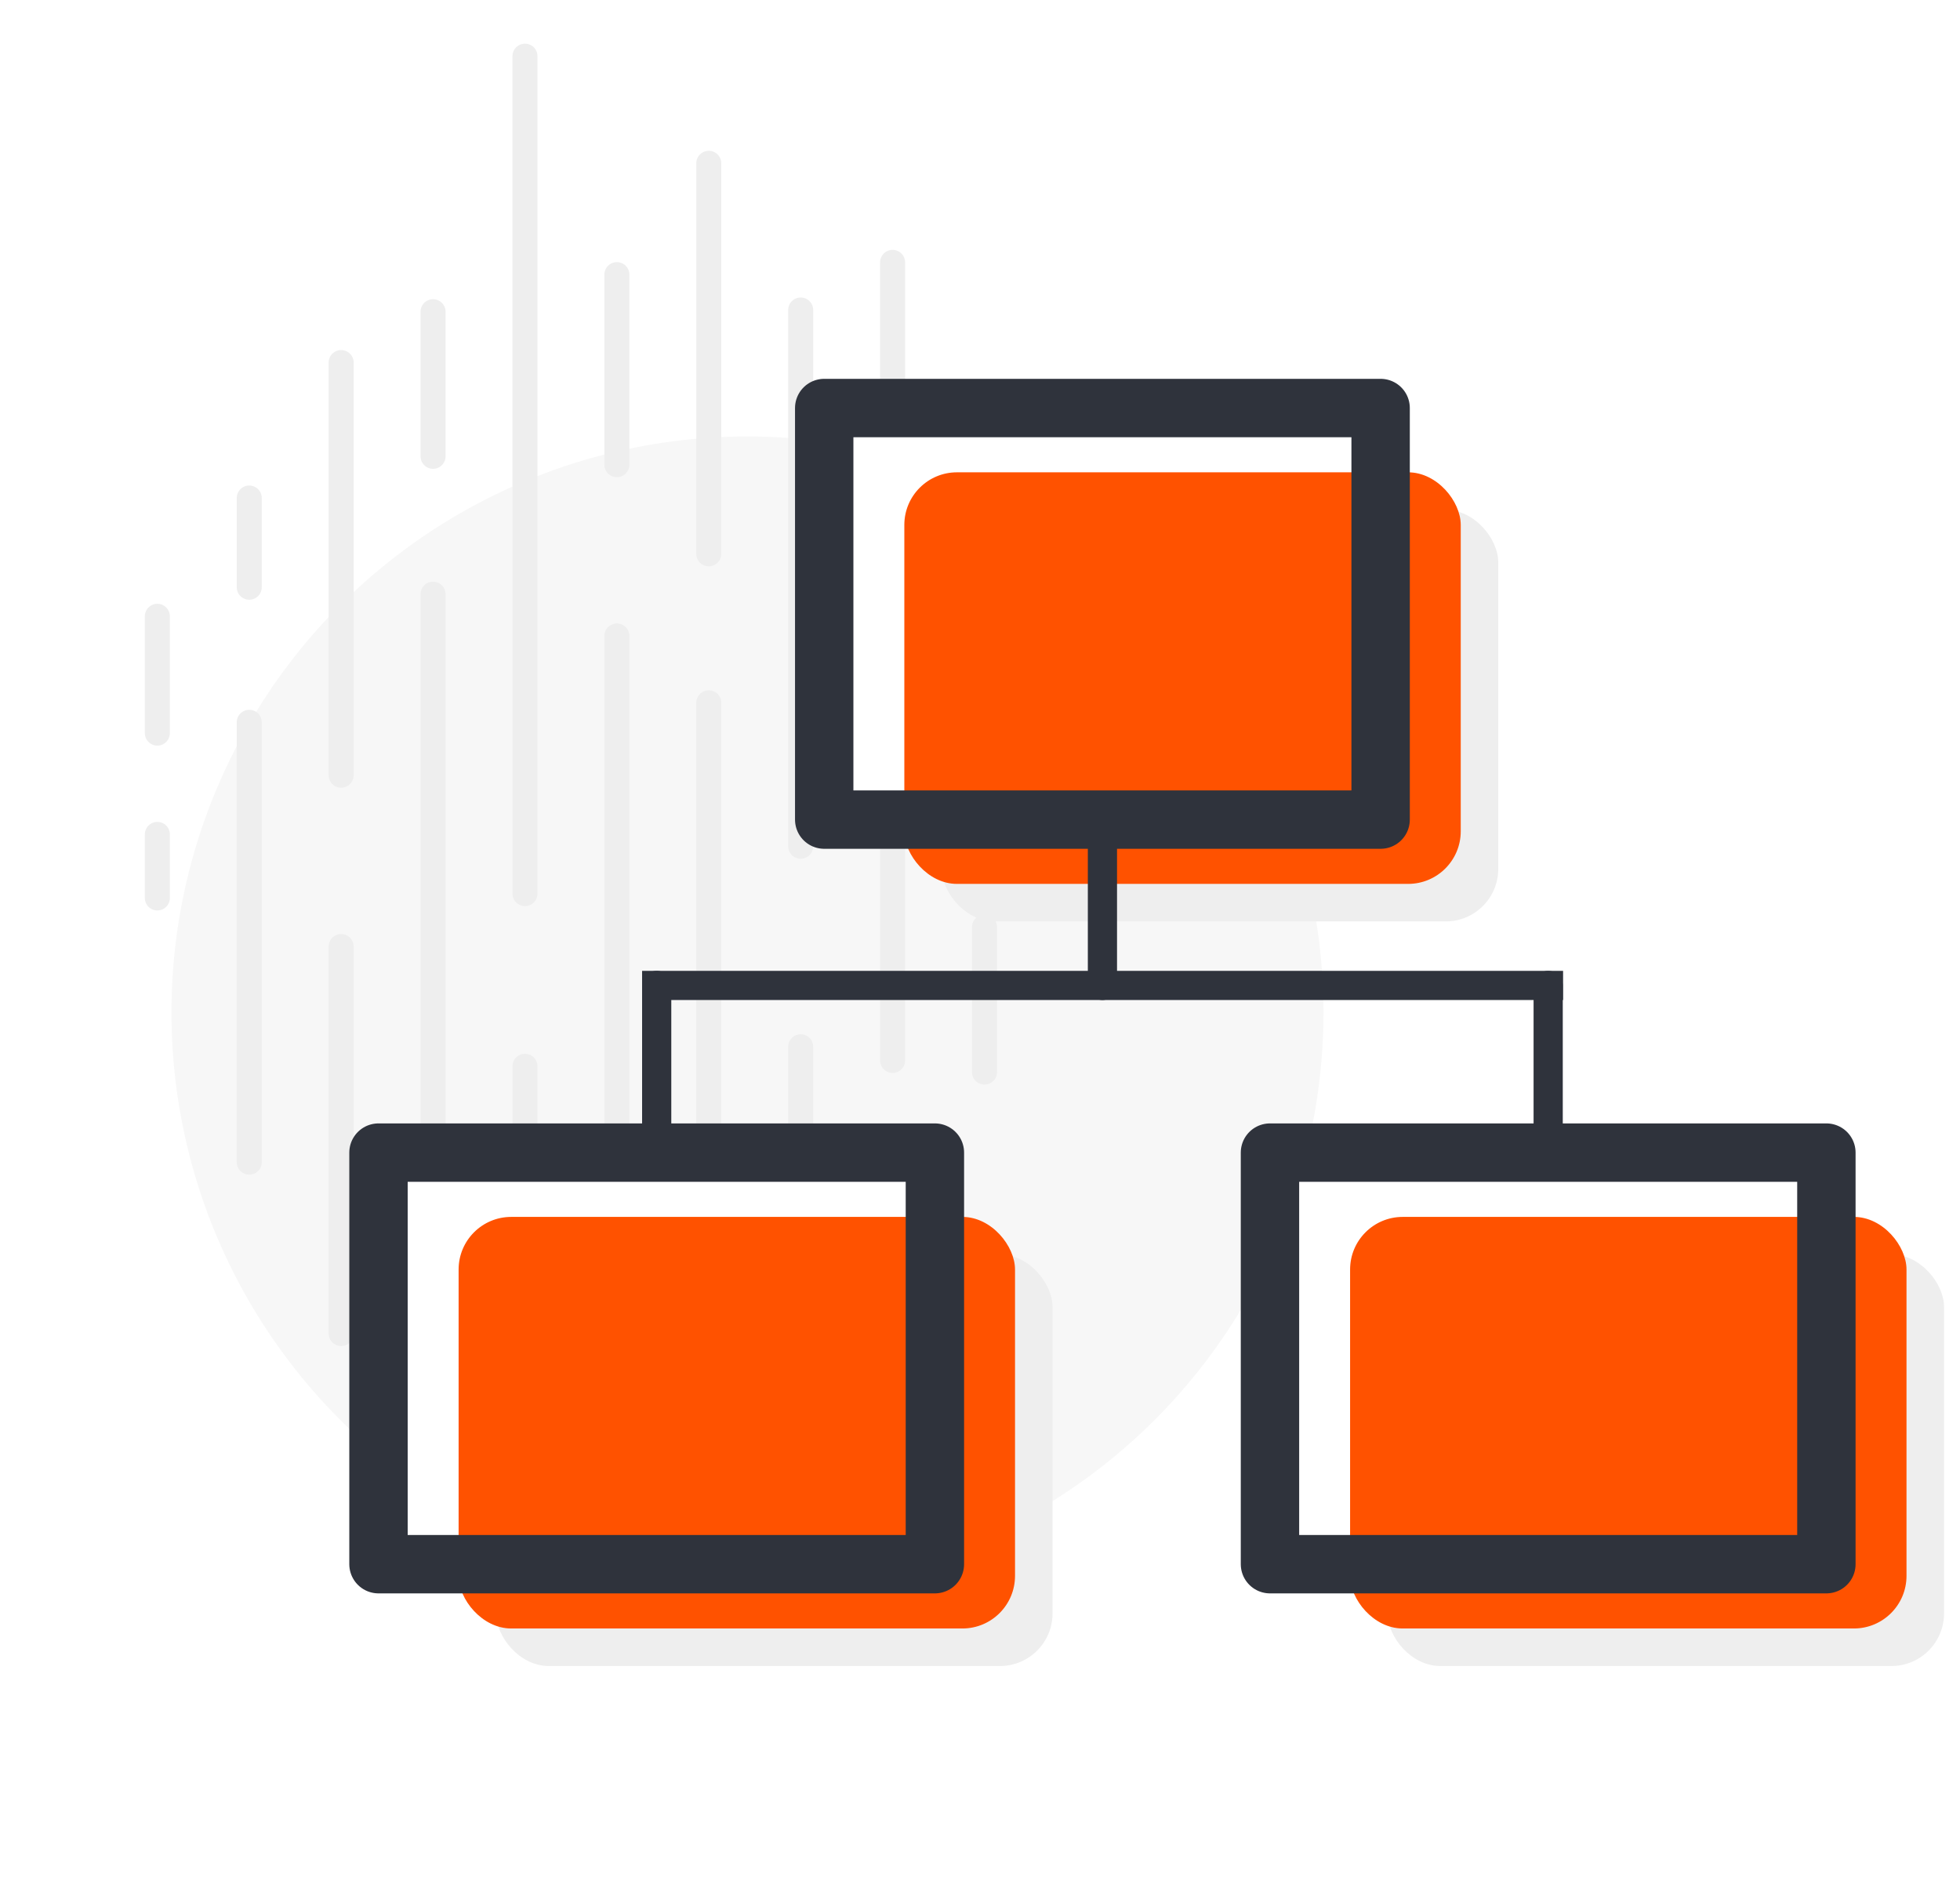 <svg id="Website_Audit" data-name="Website &gt; Audit" xmlns="http://www.w3.org/2000/svg" width="470" height="450" viewBox="0 0 470 450">
  <rect id="Rectangle_2236" data-name="Rectangle 2236" width="470" height="450" fill="#fff"/>
  <circle id="Ellipse_989" data-name="Ellipse 989" cx="138.123" cy="138.123" r="138.123" transform="translate(41.118 104.66)" fill="#f7f7f7"/>
  <g id="Group_4547" data-name="Group 4547">
    <line id="Line_2951" data-name="Line 2951" y2="15.237" transform="translate(37.73 200.076)" fill="none" stroke="#eee" stroke-linecap="round" stroke-linejoin="round" stroke-width="6"/>
    <line id="Line_2952" data-name="Line 2952" y2="28.01" transform="translate(37.73 147.775)" fill="none" stroke="#eee" stroke-linecap="round" stroke-linejoin="round" stroke-width="6"/>
    <line id="Line_2953" data-name="Line 2953" y2="105.466" transform="translate(59.769 173.196)" fill="none" stroke="#eee" stroke-linecap="round" stroke-linejoin="round" stroke-width="6"/>
    <line id="Line_2954" data-name="Line 2954" y2="21.387" transform="translate(59.769 119.419)" fill="none" stroke="#eee" stroke-linecap="round" stroke-linejoin="round" stroke-width="6"/>
    <line id="Line_2955" data-name="Line 2955" y2="92.8" transform="translate(81.807 226.957)" fill="none" stroke="#eee" stroke-linecap="round" stroke-linejoin="round" stroke-width="6"/>
    <line id="Line_2956" data-name="Line 2956" y2="98.947" transform="translate(81.807 86.938)" fill="none" stroke="#eee" stroke-linecap="round" stroke-linejoin="round" stroke-width="6"/>
    <line id="Line_2957" data-name="Line 2957" y2="163.798" transform="translate(103.846 142.475)" fill="none" stroke="#eee" stroke-linecap="round" stroke-linejoin="round" stroke-width="6"/>
    <line id="Line_2958" data-name="Line 2958" y2="34.671" transform="translate(103.846 74.746)" fill="none" stroke="#eee" stroke-linecap="round" stroke-linejoin="round" stroke-width="6"/>
    <line id="Line_2959" data-name="Line 2959" y2="39.369" transform="translate(125.885 255.674)" fill="none" stroke="#eee" stroke-linecap="round" stroke-linejoin="round" stroke-width="6"/>
    <line id="Line_2960" data-name="Line 2960" y2="200.797" transform="translate(125.885 13.471)" fill="none" stroke="#eee" stroke-linecap="round" stroke-linejoin="round" stroke-width="6"/>
    <line id="Line_2961" data-name="Line 2961" y2="196.16" transform="translate(147.924 152.493)" fill="none" stroke="#eee" stroke-linecap="round" stroke-linejoin="round" stroke-width="6"/>
    <line id="Line_2962" data-name="Line 2962" y2="45.57" transform="translate(147.924 65.851)" fill="none" stroke="#eee" stroke-linecap="round" stroke-linejoin="round" stroke-width="6"/>
    <line id="Line_2963" data-name="Line 2963" y2="126.723" transform="translate(169.962 168.521)" fill="none" stroke="#eee" stroke-linecap="round" stroke-linejoin="round" stroke-width="6"/>
    <line id="Line_2964" data-name="Line 2964" y2="93.637" transform="translate(169.962 39.155)" fill="none" stroke="#eee" stroke-linecap="round" stroke-linejoin="round" stroke-width="6"/>
    <line id="Line_2965" data-name="Line 2965" y2="66.189" transform="translate(192.001 250.999)" fill="none" stroke="#eee" stroke-linecap="round" stroke-linejoin="round" stroke-width="6"/>
    <line id="Line_2966" data-name="Line 2966" y2="128.579" transform="translate(192.001 74.336)" fill="none" stroke="#eee" stroke-linecap="round" stroke-linejoin="round" stroke-width="6"/>
    <line id="Line_2967" data-name="Line 2967" y2="89.414" transform="translate(214.04 164.848)" fill="none" stroke="#eee" stroke-linecap="round" stroke-linejoin="round" stroke-width="6"/>
    <line id="Line_2968" data-name="Line 2968" y2="66.873" transform="translate(214.04 62.913)" fill="none" stroke="#eee" stroke-linecap="round" stroke-linejoin="round" stroke-width="6"/>
    <line id="Line_2969" data-name="Line 2969" y2="34.784" transform="translate(236.079 222.283)" fill="none" stroke="#eee" stroke-linecap="round" stroke-linejoin="round" stroke-width="6"/>
    <line id="Line_2970" data-name="Line 2970" y2="88.169" transform="translate(236.078 94.376)" fill="none" stroke="#eee" stroke-linecap="round" stroke-linejoin="round" stroke-width="6"/>
    <line id="Line_2971" data-name="Line 2971" y2="21.365" transform="translate(258.117 182.17)" fill="none" stroke="#eee" stroke-linecap="round" stroke-linejoin="round" stroke-width="6"/>
    <line id="Line_2972" data-name="Line 2972" y2="14.741" transform="translate(258.117 144.639)" fill="none" stroke="#eee" stroke-linecap="round" stroke-linejoin="round" stroke-width="6"/>
  </g>
  <rect id="Rectangle_2237" data-name="Rectangle 2237" width="68.687" height="64.817" rx="5.7" transform="translate(367.307 309.374)" fill="#ff5200"/>
  <rect id="Rectangle_2238" data-name="Rectangle 2238" width="68.687" height="64.817" rx="5.7" transform="translate(120.798 309.374)" fill="#ff5200"/>
  <rect id="Rectangle_2239" data-name="Rectangle 2239" width="133.425" height="98.689" transform="translate(197.642 97.837)" fill="#fff"/>
  <rect id="Rectangle_2240" data-name="Rectangle 2240" width="133.425" height="98.689" transform="translate(304.534 276.375)" fill="#fff"/>
  <rect id="Rectangle_2241" data-name="Rectangle 2241" width="133.425" height="98.689" transform="translate(90.76 276.375)" fill="#fff"/>
  <rect id="Rectangle_2242" data-name="Rectangle 2242" width="133.425" height="98.689" rx="12.615" transform="translate(225.855 122.254)" fill="#eee"/>
  <rect id="Rectangle_2243" data-name="Rectangle 2243" width="133.425" height="98.689" rx="12.615" transform="translate(332.747 300.793)" fill="#eee"/>
  <rect id="Rectangle_2244" data-name="Rectangle 2244" width="133.425" height="98.689" rx="12.615" transform="translate(118.973 300.793)" fill="#eee"/>
  <rect id="Rectangle_2245" data-name="Rectangle 2245" width="133.425" height="98.689" rx="12.615" transform="translate(216.855 113.254)" fill="#ff5200"/>
  <rect id="Rectangle_2246" data-name="Rectangle 2246" width="133.425" height="98.689" rx="12.615" transform="translate(323.747 291.793)" fill="#ff5200"/>
  <rect id="Rectangle_2247" data-name="Rectangle 2247" width="133.425" height="98.689" rx="12.615" transform="translate(109.973 291.793)" fill="#ff5200"/>
  <g id="Group_4548" data-name="Group 4548">
    <rect id="Rectangle_2248" data-name="Rectangle 2248" width="133.425" height="98.689" transform="translate(197.642 97.837)" fill="none" stroke="#2f333c" stroke-linecap="square" stroke-linejoin="round" stroke-width="14"/>
    <rect id="Rectangle_2249" data-name="Rectangle 2249" width="133.425" height="98.689" transform="translate(304.534 276.375)" fill="none" stroke="#2f333c" stroke-linecap="square" stroke-linejoin="round" stroke-width="14"/>
    <line id="Line_2973" data-name="Line 2973" y2="39.762" transform="translate(264.359 196.526)" fill="none" stroke="#2f333c" stroke-linecap="round" stroke-linejoin="round" stroke-width="7"/>
    <line id="Line_2974" data-name="Line 2974" x2="220.851" transform="translate(153.971 236.288)" fill="none" stroke="#2f333c" stroke-linejoin="round" stroke-width="7"/>
    <line id="Line_2975" data-name="Line 2975" y2="40.087" transform="translate(371.246 236.288)" fill="none" stroke="#2f333c" stroke-linecap="round" stroke-linejoin="round" stroke-width="7"/>
    <rect id="Rectangle_2250" data-name="Rectangle 2250" width="133.425" height="98.689" transform="translate(90.76 276.375)" fill="none" stroke="#2f333c" stroke-linecap="square" stroke-linejoin="round" stroke-width="14"/>
    <line id="Line_2976" data-name="Line 2976" y2="40.087" transform="translate(157.472 236.288)" fill="none" stroke="#2f333c" stroke-linecap="round" stroke-linejoin="round" stroke-width="7"/>
  </g>
</svg>

